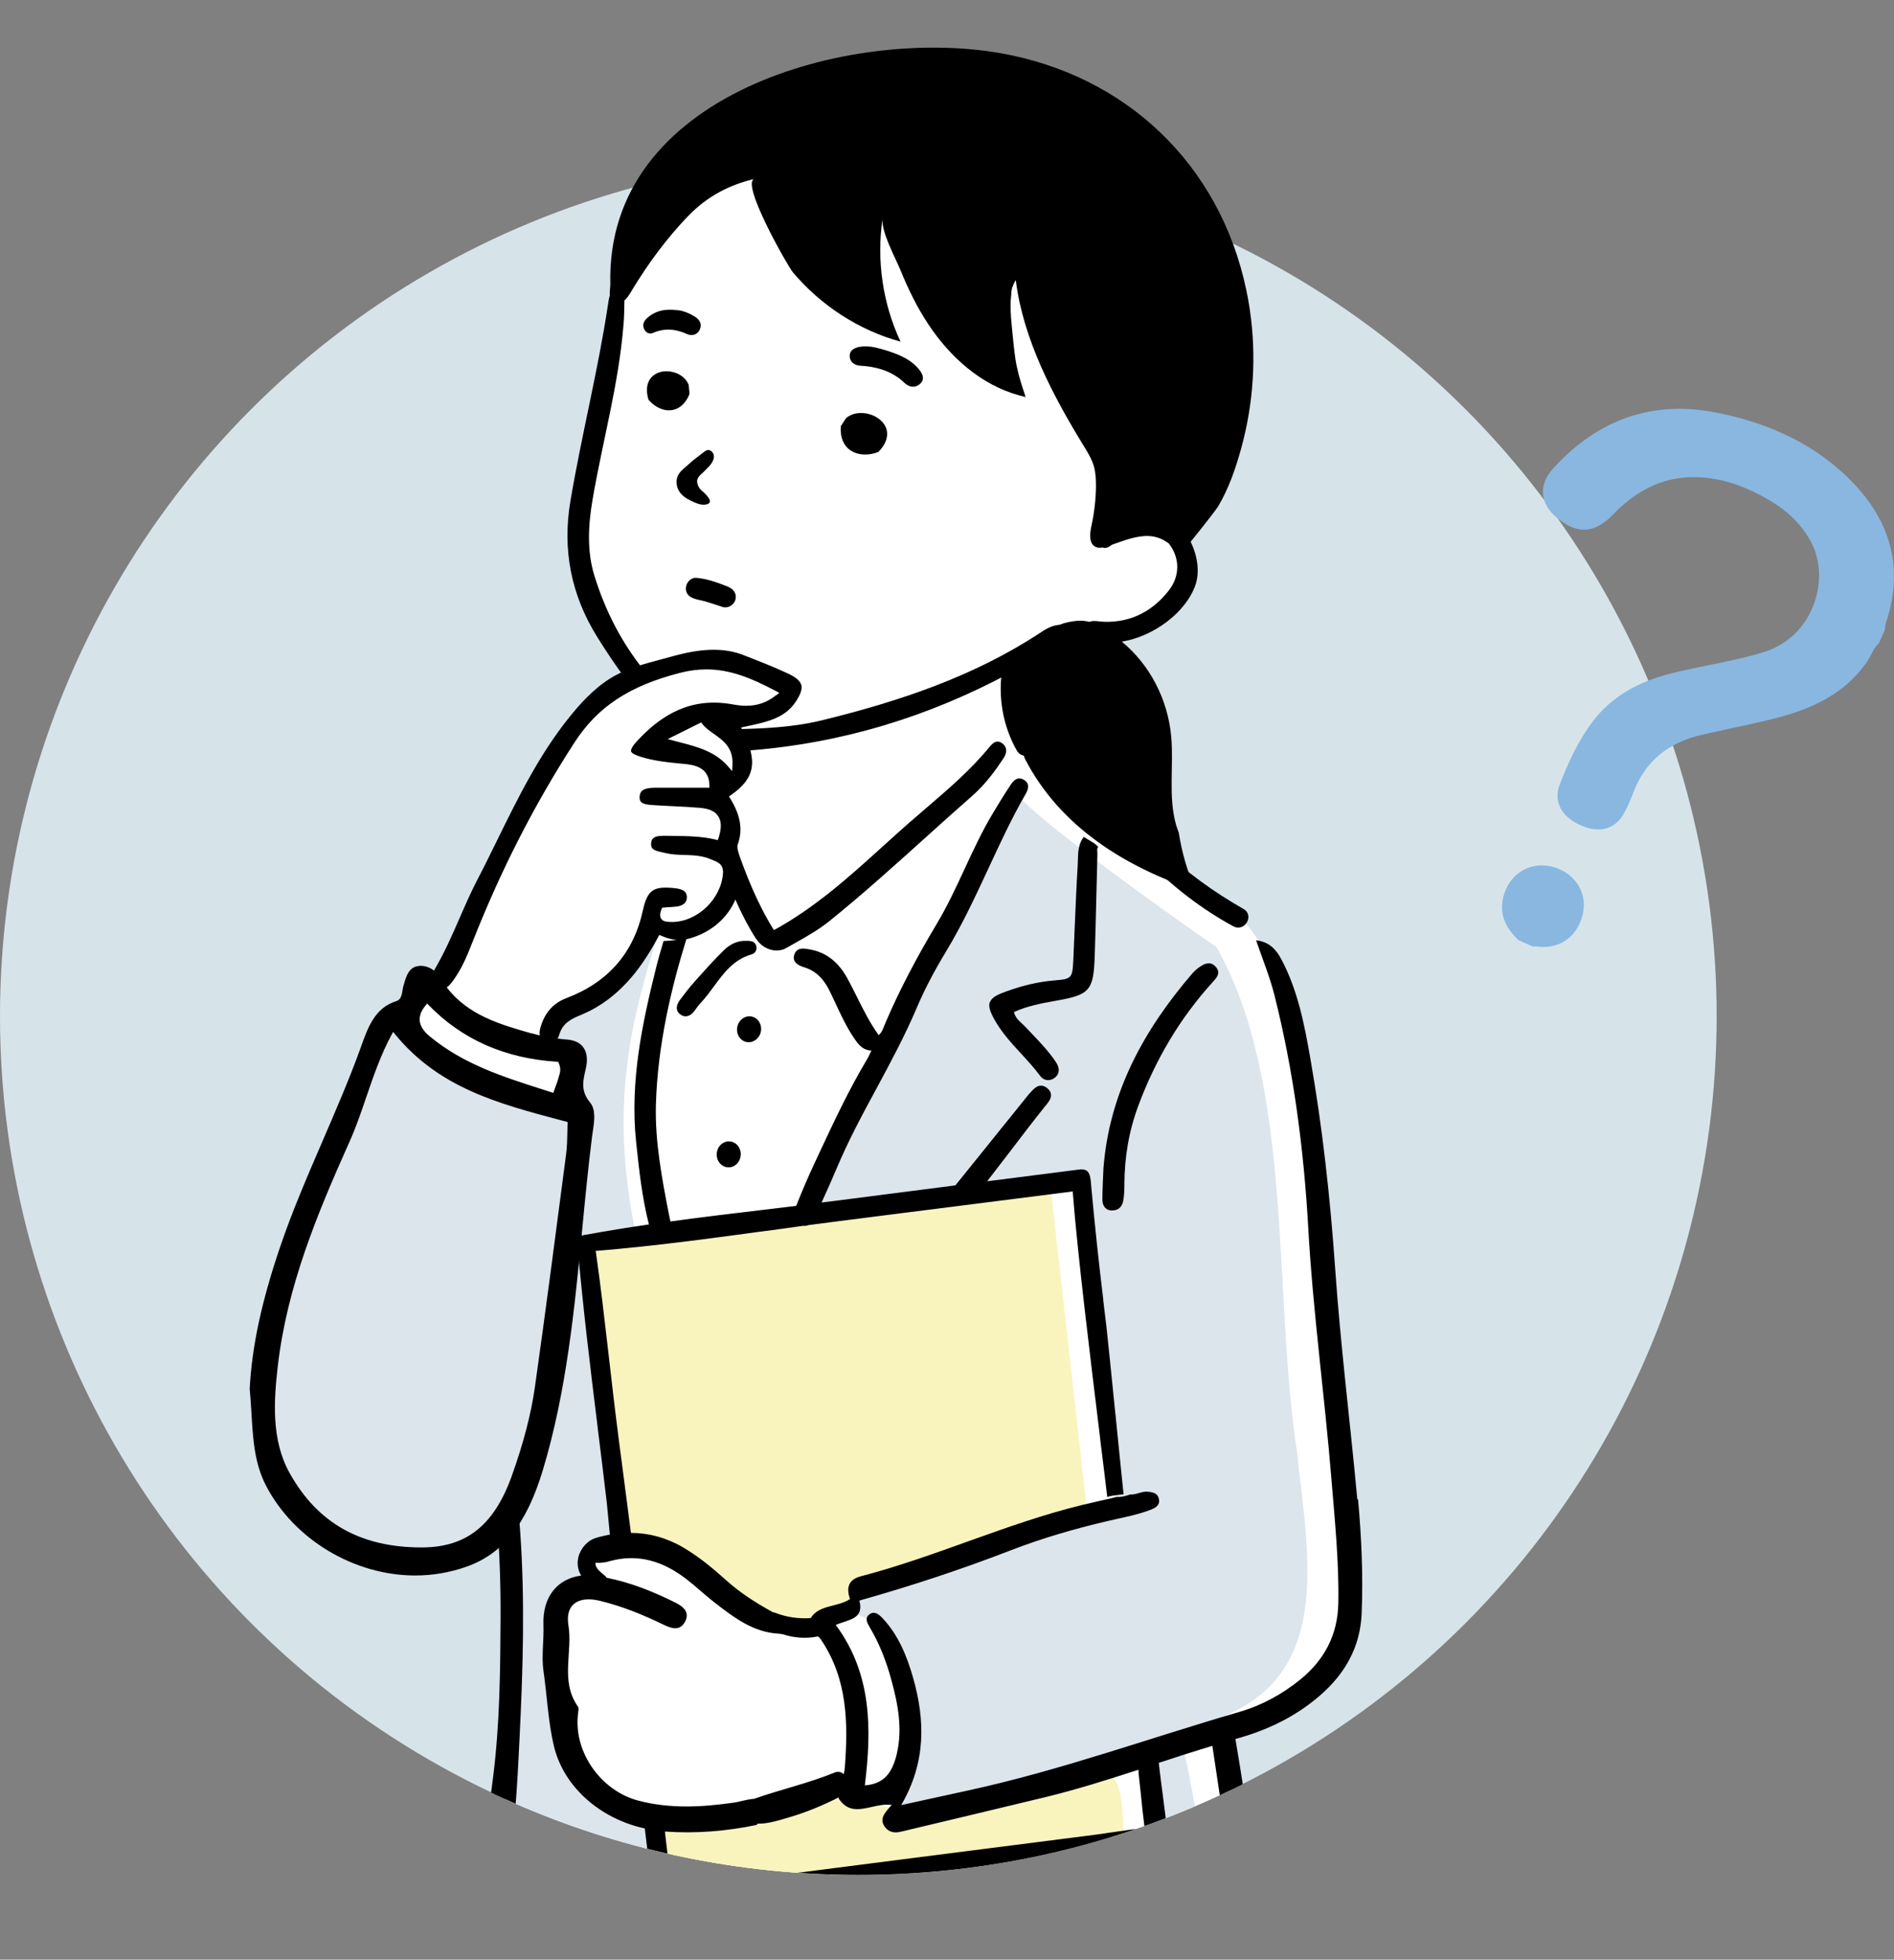 <?xml version="1.0" encoding="UTF-8"?>
<svg id="_レイヤー_2" data-name="レイヤー 2" xmlns="http://www.w3.org/2000/svg" width="197.89" height="204.66" xmlns:xlink="http://www.w3.org/1999/xlink" viewBox="0 0 197.89 204.66">
  <rect x="0" y="0" width="197.89" height="204.66" fill="#808080" stroke="none"/>
  <defs>
    <style>
      .cls-1 {
        fill: #000;
      }

      .cls-1, .cls-2, .cls-3, .cls-4, .cls-5, .cls-6, .cls-7 {
        stroke-width: 0px;
      }

      .cls-2 {
        fill: none;
      }

      .cls-3 {
        fill: #dce5ec;
      }

      .cls-8 {
        clip-path: url(#clippath);
      }

      .cls-4 {
        fill: #f9f4bd;
      }

      .cls-5 {
        fill: #fff;
      }

      .cls-6 {
        fill: #89b7e0;
      }

      .cls-7 {
        fill: #d6e4ea;
      }
    </style>
    <clipPath id="clippath">
      <path class="cls-2" d="M133.78,28.03c-1.15-5.11-4.46-9.61-6.45-12.32-1.82-2.47-8.32-11.03-20.46-14.4-13.35-3.7-24.39,1.41-28.8,3.54-1.51.73-16.96,8.36-20.87,17.67C23.72,35.53,0,68.06,0,106.13,0,155.66,40.15,195.81,89.68,195.81s89.68-40.15,89.68-89.68c0-33.5-18.37-62.7-45.58-78.1Z"/>
    </clipPath>
  </defs>
  <g id="_レイヤー_1-2" data-name="レイヤー 1">
    <circle class="cls-7" cx="89.68" cy="106.13" r="89.68"/>
    <g>
      <path class="cls-6" d="M196.94,65.74c.01-.08.02-.16.03-.24.01-.15.03-.29.06-.4,1.83-5.39.73-10.27-3.28-14.53-2.13-2.26-4.71-4.07-7.68-5.39-2.05-.92-4.36-1.63-6.86-2.11-6.5-1.26-12.18.68-16.87,5.78-.81.88-1.2,1.83-1.13,2.74.07.91.59,1.79,1.51,2.53.5.4.96.69,1.4.89,1.52.68,2.92.27,4.42-1.28,3.12-3.24,6.64-4.44,10.76-3.68,1.15.21,2.28.57,3.46,1.1.61.27,1.25.6,1.9.97,2.02,1.15,3.48,2.56,4.47,4.31,1.12,1.97,1.23,4.53.31,6.86-.94,2.37-2.78,4.08-5.18,4.82-1.87.58-3.81.97-5.69,1.35-1.28.26-2.6.53-3.89.85-3.65.91-6.32,2.52-8.17,4.92-1.66,2.15-2.71,4.57-3.53,6.66-.7,1.78.12,3.39,2.17,4.3l.04.02c1.98.87,3.63.37,4.54-1.36.33-.63.64-1.31.9-2.02,1.24-3.28,3.6-5.27,7.22-6.1.98-.22,1.99-.44,2.96-.65,1.26-.27,2.57-.55,3.85-.86,3.67-.86,7.77-2.27,10.42-6.12.17-.25.3-.51.43-.76.21-.41.4-.79.73-1.08l.06-.05.64-1.43v-.05Z"/>
      <path class="cls-6" d="M162.97,90.79c-.33-.15-.68-.26-1.04-.33-2.27-.44-4.32.93-4.87,3.26-.39,1.64.11,3.05,1.57,4.44l.03.03,1.45.65h.05c.05,0,.1,0,.15,0,.1,0,.19,0,.27.01,2.43.36,4.42-1.15,4.85-3.68.31-1.83-.68-3.59-2.46-4.38Z"/>
    </g>
    <g class="cls-8">
      <g id="_女性社員" data-name="女性社員">
        <path id="_白" data-name="白" class="cls-5" d="M77.88,16.71c-5.12-1.11-13.58,12.46-13.7,15.35-.13,1.25-1.32,8.39-1.71,11.08-.4,2.69-1.58,5.85-1.65,7.69s-1.58,3.75-.33,8.17c1.48,5.26,3.74,9.15,5.66,11.51-6.96,2.75-13.71,19.21-17.06,25.5-1.05,2.57-1.43,4.86-3.05,6.15-1.62,1.29-1.06-.29-2.2,1.49-1.14,1.78-1.14,2.16-2.39,2.5-1.25.33-1.29.28-1.83,1.62-2.73,7.47-10.16,23.08-11.67,31.91-1.89,7.61-.71,16.21,5.73,20.44,6.43,4.41,14.97,4.97,19.08-1.82,1.07,12.57,1.26,33.66-3.59,45.79h82.16l-3.57-23.29c6.27-1.96,10.53-3.19,13-10.62,1.66-6.16-2.59-39.43-2.98-44.83-1.16-6.21-1.56-23.88-8.89-30.19-1.63-1.87-7.29-3.81-12.25-9.55-4.97-5.74-9.26-11.6-9.26-11.6,0,0-.78-5.24.32-6.15,3.79-2.47,8.06-.72,12.25-3.04,1.82-1.18,4.25-2.52,4.31-4.61,1.48-7.38-5.64-5.69-8.84-5.17l1.83-7.07-10.82-24.4-28.55-6.87Z"/>
        <g id="_塗り" data-name="塗り">
          <g>
            <path class="cls-4" d="M76.11,166.65c2.64,1.7,5.2,3.54,8.41,3.28,4.17-2.01,7.51-5.95,12.34-5.86,5.8-1.37,10.86-4.98,16.74-6,0,0-3.77-33.58-3.86-34.39l-48.63,6.24,3.59,31.68c4.52-.06,7.91,2.52,11.42,5.03Z"/>
            <path class="cls-4" d="M108.09,186.7c-7.18,2.17-12.3,3.31-18.97,1.13-3.91-1.8-8.5,2.8-12.95,2.56-9.37.63-8.6-1.94-7.28,8.17,0,0,48.49-6.9,48.49-6.9-.16-9.38-1.91-5.94-9.28-4.96Z"/>
          </g>
          <path class="cls-3" d="M135.63,152.37c-2.74-16.67-.29-39.02-8.55-53.49-.7-.45-4.25-2.93-8.25-5.84-1.38-1.01-2.81-2.07-4.2-3.11-.65-.49-1.29-.97-1.91-1.45-.42-.32-.83-.64-1.23-.95,0,0-.01,0-.02-.01-.36-.28-.7-.55-1.03-.82-1.58-1.26-2.88-2.37-3.65-3.16-.28-.29-.49-.54-.62-.73-.09.17-.18.33-.27.5-5.77,10.96-16.47,31.69-21.33,42.49-.03.06-.05.12-.08.18.37.03.75.04,1.12.08.43.05.85.13,1.23.33,1.67-.13,3.35-.26,5.03-.4,4.2-.36,8.42-.8,12.55-1.61,1.36-.27,2.71-.57,4.05-.93.88-.32,1.85-.21,2.77-.22.88-.19,1.66-.13,1.76.94.48,2.15.82,4.58.44,6.72.7,8.44,2.12,16.94,2.92,25.32,0,.07.02.14.02.2.02.2.04.4.06.61-.97.24-1.94.49-2.89.76-3.34.94-6.61,2.11-9.67,3.74,0,0-.02,0-.03.01-.55.3-1.1.61-1.64.94-3.77,1.48-7.95,2.07-11.66,3.67-.38.16-.76.33-1.13.52-.28.23-.54.49-.8.75-.37.37-.74.74-1.15,1.07.75-.12,1.45-.05,2.1.16.32.11.64.25.94.43,4.97,2.99,6.07,15.36,1.89,18.04.08.06.16.11.22.18.5.48.74.97,1,1.56.03.07.06.14.09.21.04.18.07.35.09.53.03.34.05.3.06-.11-.07-.33.05-.45.38-.36.3-.02.61-.06.9-.14.16-.04.32-.08.47-.13,2.05-.52,4.11-.96,6.19-1.39,2.37-.49,4.73-.93,7.11-1.37,2.22-.42,4.26-1.22,6.41-1.86.1-.22.26-.43.49-.6.58-.41,1.24-.71,1.91-.92.54-.16,1.17-.35,1.7-.09.15.07.24.22.29.38.07.06.14.14.18.22.04.06.06.13.07.19.06.35.11.69.15,1.04.29,2.49.11,5,.41,7.49.02.19-.11.39-.3.41-.92.12-1.84.19-2.77.26-3.7.89-7.34,1.15-11.11,1.58-3.88.43-7.74,1.04-11.62,1.47-5.02.56-10.05.88-15.06,1.37-2.88.28-5.76.62-8.63,1.09-.82.14-1.65-.98-1.74-1.69-.24-1.74-.54-3.48-.81-5.22-.01-.09-.03-.17-.04-.26-.04-.19-.06-.38-.09-.57-.03-.19-.03-.36-.02-.52,0-.07.01-.13.02-.19-4.88-1.18-8.77-4.44-9.57-10.68.02-3.83-2.56-12.38,2.26-13.8.08-.03.17-.05.26-.07,0-.2,0-.39,0-.58.13-2,1.38-3.18,3.3-3.32.07,0,.14-.01.22-.02.03-.15.06-.3.1-.45.04-.21.09-.41.13-.61.06-.28.11-.56.15-.84-.68-1.23-1.04-2.54-1.26-3.89-.1-.61-.16-1.24-.21-1.87-.17-2.12-.14-4.29-.5-6.35-.81-5.94-1.23-11.3-1.75-17.17,1.03-.21,3.56.11,4.49-.71.23-.2.36-.46.36-.82h.02c-.02-.12-.05-.24-.07-.36-2.52-12.77-.43-21.36,2.54-30.76-.52.23-1.02.48-1.58.61-.23.05-.46.08-.68.1-1.26,2.94-3.62,5.25-6.34,6.86-.83.49-1.72,1.01-2.23,1.86-.43.71-.55,1.57-.84,2.34,0,0,0,0,0,0,1.21.4,2.45.59,2.76,2.15.16.82-.08,1.67-.29,2.46-.14.53-.24,1.15-.53,1.64-.13-.19-.32-.35-.58-.41-3.17-.76-6.31-1.44-9.37-2.6-2.53-.97-5.4-2-6.66-4.54,0-.03,0-.06-.02-.09-.25-.82-1.07-1.3-1.9-.96-1.12.45-1.5,2.34-1.91,3.33-1.26,3.02-2.52,6.04-3.77,9.06-2.44,5.88-4.96,11.77-6.41,17.99-1.23,5.28-1.94,11.2.34,16.3,2.25,5.05,7.31,7.88,12.65,8.46,2.87.31,6.63.26,9.12-1.4.89-.59,1.58-1.36,2.14-2.23.18,1.67.33,3.34.45,5.02,0,.01,0,.02,0,.04.01.14.02.28.03.41,0,.11.01.22.02.33.01.18.02.36.03.53.51,8.12.5,16.32-.61,24.4-.06.4-.11.8-.18,1.19-.31,2.04-.71,4.07-1.19,6.08-.29,1.2-.62,2.4-.98,3.58-.28.91-1.11,2.3-1.11,3.23-.03.13-.05.25-.08.37-.1.45-.16.84.51.61h78.28c-1.79-7.6-2.9-15.38-4.09-20.85-.09-.41-.18-.81-.27-1.2,1.6-.74,3.13-1.72,4.44-2.81.04-.03.07-.06.1-.08,10.71-4.53,8.81-15.92,7.51-26.77Z"/>
        </g>
        <g id="_アウトライン" data-name="アウトライン">
          <g>
            <path class="cls-1" d="M103.42,104.65c-.18.48.07,1.1.51,1.88.74,1.32,1.77,2.44,2.76,3.51.67.73,1.37,1.49,1.97,2.3.21.29.5.45.82.47.26,0,.52-.08.75-.27.48-.39.52-.96.12-1.58-.76-1.15-1.72-2.15-2.65-3.12-.19-.2-.38-.4-.57-.6-.11-.12-.23-.23-.35-.34-.38-.35-.74-.69-.83-1.21,1.38-.62,2.75-.89,4.4-1.18,3.54-.62,3.91-1.06,4.03-4.72.07-2.06.12-4.15.17-6.18.04-1.47.07-2.95.11-4.42,0-.08,0-.16-.01-.24-.02-.22-.03-.37.09-.5-.14-.15-.29-.3-.46-.41-.35-.23-.71-.41-1.04-.64-.57.71-.6,1.58-.62,2.42,0,.18-.01.36-.02.54-.13,2.13-.22,4.31-.31,6.41-.05,1.18-.1,2.36-.15,3.54-.09,1.84-.18,1.94-1.94,2.08-1.65.13-3.34.52-5.17,1.19-.85.31-1.41.59-1.59,1.07Z"/>
            <path class="cls-1" d="M79.04,98.09c.44.69,1.22,1.15,2.03,1.18.38.01.75-.07,1.06-.25.28-.16.57-.32.85-.48,1.23-.69,2.51-1.41,3.65-2.32,3.45-2.78,6.79-5.79,10.02-8.7,1.61-1.45,3.28-2.96,4.94-4.41,1.4-1.22,2.46-2.72,3.24-3.89.54-.82.25-1.31-.09-1.57-.16-.13-.32-.19-.48-.2-.37-.01-.64.28-.89.58-1.95,2.38-4.32,4.41-6.61,6.37-.61.52-1.22,1.05-1.83,1.58-.91.8-1.82,1.62-2.7,2.42-3.46,3.13-7.03,6.37-11.37,8.74-1.76-2.81-2.91-5.8-3.81-8.36-.1-.28-.19-.57-.29-.85-.57.35-.96.99-1.39,1.49-.06.07-.13.14-.19.2l.13.38c.8,2.32,1.94,5.33,3.72,8.11Z"/>
            <path class="cls-1" d="M71.07,105.93c.17.14.35.21.54.21.34.01.68-.19.97-.59.05-.07.11-.15.16-.22.12-.17.24-.34.37-.48.54-.56,1.01-1.2,1.47-1.82,1.07-1.46,2.09-2.83,3.96-3.36.18-.05.33-.17.42-.33.09-.17.11-.37.05-.57-.14-.47-.57-.5-.89-.51,0,0-.14,0-.17,0-.84-.03-1.63.3-2.33.99-1,.98-1.95,2.04-2.87,3.07l-.21.24c-.53.59-1,1.21-1.46,1.82-.65.86-.29,1.35-.01,1.56Z"/>
            <path class="cls-1" d="M141.82,156.62c-.74-8.01-1.75-16-2.31-24.03-.52-7.41-1.32-14.78-2.61-22.09-.62-3.55-1.31-7.1-3.03-10.33-.55-1.03-1.27-1.81-2.63-1.97.68,2,1.44,3.83,1.92,5.74,2.01,7.98,3.07,16.13,3.53,24.31.49,8.78,1.71,17.47,2.42,26.22.35,4.31.8,8.62.72,12.96-.06,3.31-1.46,5.95-3.99,7.99-1.88,1.52-3.99,2.68-6.32,3.36-9.47,2.75-18.75,6.13-28.41,8.22-2.25.49-4.49.98-6.95,1.52,2.6-4.46,2.51-8.85,1.24-13.31-.65-2.26-1.53-4.45-3.19-6.21-.35-.37-.83-.8-1.36-.41-.55.4-.23.93.04,1.39,1.02,1.72,1.73,3.58,2.25,5.5.69,2.53,1.18,5.11.55,7.73-.52,2.18-1.52,3.11-3.33,3.25.72-5.88.75-11.64-3.04-16.76,1.36-.57,2.99-.59,2.47-2.54,5.46-1.54,10.71-3.27,15.87-5.27,3.27-1.26,6.63-2.23,10.04-3.03,1.52-.36,3.07-.62,4.54-1.19.53-.21.98-.49.84-1.13-.13-.63-.67-.71-1.22-.75-.6-.04-1.15.33-1.77.29-.45.15-.92.29-1.39.26-1.36.31-2.53.57-3.69.85-7.87,1.93-15.25,5.4-23.09,7.44-1.33.35-1.5,1.26-1.11,2.37-1.33.89-3.2.55-4.11,1.99-1.29.08-2.48-.08-3.72-.56-.08-.03-.15-.04-.22-.05-1.8-.99-3.45-2.04-4.92-3.37-1.4-1.26-2.84-2.45-4.48-3.41-1.75-1.02-3.57-1.5-5.44-1.51-.21-1.67-.5-3.88-.78-6.02-.32-2.4-.64-4.89-.85-6.6l-.27-2.28c-.16-1.37-.32-2.74-.48-4.13-.39-3.37-.79-6.87-1.28-10.29l-.02-.14h.15c5.89-.48,11.86-1.29,17.64-2.08h.07c1.26-.18,2.55-.36,3.84-.53.03,0,.07.01.1.01.15,0,.29-.02.41-.08.9-.12,1.8-.24,2.69-.35l5.73-.73c6.36-.81,12.72-1.61,19.08-2.42l.14-.02v.14c.5,6.42,1.81,17.09,2.86,25.67v.07c.27,2.16.52,4.16.72,5.88l.02.15.14-.04c.4-.11.81-.16,1.2-.2.07,0,.15-.02.23-.03h.13s-.01-.14-.01-.14c-.15-1.38-.51-4.99-.83-8.18l-.02-.15c-.41-4.05-.83-8.24-.93-9.07-.11-.91-.22-1.81-.33-2.72v-.11c-.51-4.17-.92-8.11-1.28-12.06v-.05c-.08-.87-.19-1.44-.94-1.46h-.04s-.1,0-.15,0c-3.24.41-6.48.83-9.72,1.24.76-.99,1.52-1.97,2.27-2.95,1.21-1.59,2.47-3.24,3.74-4.83l.1-.12c.29-.35.61-.75.56-1.18-.03-.24-.16-.46-.41-.66-.2-.16-.4-.24-.6-.25-.47-.02-.83.38-1.15.73-.05.05-.09.1-.14.15-.08.09-.15.18-.22.27-.03.05-.07.09-.11.14l-7.36,9.13c-2.31.3-4.62.59-6.93.89l-6,.77c-.35.04-.7.09-1.05.13.53-1.16,1.07-2.36,1.57-3.55,1.21-2.89,2.72-5.69,4.19-8.4,1.45-2.69,2.95-5.48,4.17-8.35.79-1.87,1.8-3.81,3.09-5.94,1.69-2.79,3.08-5.79,4.43-8.69,1.19-2.56,2.41-5.2,3.84-7.68.19-.32.62-1.09-.16-1.54-.15-.09-.29-.13-.43-.14-.49-.02-.8.44-1,.75-.59.88-1.15,1.81-1.69,2.7l-.09.15c-1.14,1.89-2.08,3.92-2.99,5.88-.89,1.92-1.81,3.9-2.92,5.75-2.15,3.59-3.89,6.93-5.3,10.21-.05.11-.09.21-.13.32-.16.4-.3.78-.61,1.05-.91-1.25-1.6-2.64-2.27-3.98-.31-.62-.63-1.27-.97-1.89-.96-1.77-2.24-2.77-3.9-3.07l-.1-.02c-.2-.04-.4-.07-.6-.08-.53-.02-.85.2-.99.66-.11.36-.02.67.26.91.23.2.56.31.81.39,1.5.46,2.24,1.64,2.71,2.62.17.35.33.71.5,1.06.57,1.23,1.16,2.5,1.94,3.66.41.61.87,1.31,1.85,1.35-.04.09-.08.17-.12.25-.12.26-.23.49-.36.7-1.87,3.13-3.44,6.47-4.95,9.71l-.53,1.13c-.68,1.46-1.32,2.95-1.9,4.43-1.17.14-2.32.28-3.41.41-3.21.38-6.47.77-9.73,1.22-.01-.06-.03-.13-.04-.19-.02-.1-.05-.2-.07-.3l-.04-.2c-.73-3.76-1.48-7.66-1.37-11.55.19-6.2,1.58-12.11,3.24-17.43-.77.26-1.61.35-2.44.38-.28.93-.55,1.86-.78,2.79-1.42,5.7-2.75,11.79-2.09,18.17.3,2.85.61,5.78,1.34,8.64-2.22.32-4.43.68-6.62,1.08-.08,0-.15.02-.23.04-.29.05-.51.22-.62.47-.11.24-.11.55.02.79v.02s.01.03.01.03c.55,6.27,1.33,12.64,2.09,18.8v.03c.3,2.41.64,5.15.95,7.81l.32,3.32c-.36.07-.73.15-1.09.24-.09.02-.18.05-.26.08-.93.23-1.69,1.07-1.93,2-.19.76-.05,1.4.28,1.96-2.48.33-4.05,2.21-3.94,5.14.06,1.62-.22,3.31,0,4.81.38,2.61.49,5.3,1.08,7.81,1.05,4.45,5.02,7.69,9.51,8.65.3,2.58.61,5.17.92,7.75.09.25.22.51.49.63.21.09.44.14.73.14.27,0,.54-.04.81-.08l.02-.04h.08c2.91-.25,5.85-.64,8.7-1.03,1.15-.16,2.3-.31,3.44-.45l1.87-.24c3.67-.46,7.34-.93,11-1.4l19.19-2.45c.63-.08,1.27-.15,1.89-.21h.05c1.12-.12,2.28-.24,3.41-.44h.11s0,0,0,0c.63-.06,1.39-.21,1.92-.71v-.26s0-.02,0-.02c.07-.24.05-.5-.05-.72v-.02s-.01-.02-.01-.02c-.09-1.21-.26-2.45-.42-3.66v-.03c-.09-.63-.17-1.27-.25-1.9l-.2-1.69c1.86-.61,3.72-1.21,5.6-1.78,0,0,0,0,0,0,.51,3.3,1.69,11.43,1.86,12.33.39,2.25.95,4.47,1.44,6.71.18.84.36,1.68.51,2.52.08.41.43.72.85.72h.89c.53,0,.93-.47.86-1-.18-1.33-.46-2.64-.78-3.93-.52-2.12-.96-4.18-1.33-6.34-.67-3.9-1.22-7.82-1.89-11.72.07-.02.15-.04.22-.06,2.65-.74,5.11-1.84,7.33-3.46,3.26-2.38,5.47-5.4,5.64-9.63.16-3.98-.02-7.94-.38-11.9ZM60.38,179.1c.03-.3.13-.69-.01-.89-1.86-2.64-.52-5.66-.98-8.47-.36-2.2,1.06-3.09,3.27-2.56,2.32.56,4.5,1.45,6.63,2.48.8.39,1.69.73,2.25-.23.63-1.1-.24-1.7-1.08-2.11-2.26-1.12-4.59-2.05-7.07-2.54-.05-.07-.1-.14-.17-.2-.43-.38-1.03-.75-1.01-1.37.3.03.62,0,.94-.04.18-.03.36-.07.53-.12,3.01-.84,5.63.02,8.01,1.85,1.01.77,1.93,1.66,2.94,2.44,2.02,1.56,4.05,3.14,6.75,3.28.15,0,.28.03.39.07,0,0,0-.01,0-.02,1.16.39,2.39.48,3.62.25.02,0,.04-.01.07-.02.13.09.25.22.36.4,2.73,4.08,2.8,8.64,2.45,13.28-.02.22-.04.5-.14.71-.21-.23-.53-.33-.92-.17-2.75,1.12-5.65,1.77-8.44,2.75-.73.04-1.43.3-2.15.4-3.33.47-6.64.65-9.94-.22-3.9-1.03-6.72-5.05-6.3-8.94ZM118.95,185.07c.09.77.17,1.56.25,2.33.11,1.11.23,2.27.38,3.39l.02.14h-.14c-1.08.11-2.17.27-3.24.43h-.04c-.61.1-1.25.19-1.87.27l-19.19,2.45c-3.28.42-6.56.84-9.83,1.26l-2.79.36c-1.14.15-2.29.29-3.43.42h-.12c-2.84.36-5.77.71-8.63,1.2l-.14.02-.02-.14c-.23-1.97-.46-3.95-.69-5.92,3.22.23,6.41-.03,9.6-.69.03-.04.05-.08.08-.13,1.09.03,2.26-.36,3.26-.65,1.81-.53,3.56-1.25,5.24-2.11-.01.04-.02.08-.03.12,1.47,2.23,3.48.41,5.55.68-.74.83-1.32,1.45-.73,2.28.41.59,1.03.68,1.68.52,5.02-1.2,10.04-2.38,15.06-3.6,3.3-.8,6.53-1.82,9.76-2.87l.03.23Z"/>
            <path class="cls-1" d="M116.21,126.41c.67.02,1.05-.42,1.16-1.04.09-.56.11-1.13.11-1.7.01-2.82.47-5.55,1.46-8.21,1.8-4.81,4.35-9.15,7.81-12.94.4-.44.79-.9.32-1.49-.49-.62-1.09-.48-1.66-.09-.3.2-.59.44-.82.71-5.07,5.89-8.69,12.45-9.3,20.38-.04,1.09-.11,2.17-.11,3.26,0,.63.32,1.12,1.02,1.14Z"/>
            <path class="cls-1" d="M54,155.65s-.06.09-.09.14c-.6.96-1.24,1.95-1.98,2.83.27,3.53.39,6.98.37,10.39-.03,5.38-.07,10.93-.77,16.5-.41,3.27-.81,6.56-1.43,9.8-.51,2.67-1.29,5.21-2.1,7.77-.15.47.07,1.05.44,1.36.51.43,1.11.13,1.48-.34.43-.56.69-1.25.93-1.9.25-.68.56-1.34.8-2.03.5-1.43.9-2.9,1.21-4.38.63-2.98.94-6.02,1.14-9.06.12-1.77.2-3.54.29-5.32.34-6.86.58-14.2.06-21.46-.1-1.35-.21-2.79-.35-4.3Z"/>
            <path class="cls-1" d="M77.97,108.82c.68.15,1.36-.32,1.52-1.05.16-.73-.25-1.44-.93-1.6-.68-.15-1.36.32-1.52,1.05-.16.73.25,1.44.93,1.6Z"/>
            <path class="cls-1" d="M74.89,120.46c-.06.75.45,1.4,1.14,1.45.69.06,1.3-.5,1.36-1.25.06-.75-.45-1.4-1.14-1.45-.69-.06-1.3.5-1.36,1.25Z"/>
            <path class="cls-1" d="M128.86,96.74c1.19.64,2.24-1.14,1.06-1.81-3.11-1.78-6-3.85-8.58-6.34-.92-.88-2.3.5-1.4,1.4,2.65,2.65,5.62,4.96,8.92,6.75Z"/>
            <path class="cls-1" d="M108.13,77.25c-1.12-2.33-1.56-4.59-1.48-7.16.03-1.08-1.76-1.38-1.93-.26-.46,2.92.05,5.96,1.51,8.54.71,1.25,2.51.15,1.91-1.11Z"/>
          </g>
          <path class="cls-1" d="M83.72,71.54c-.12-.43-.55-.8-1.35-1.18-1.52-.71-3.11-1.33-4.66-1.93l-.07-.03c-.94-.36-1.95-.54-3.09-.54-1.23,0-2.6.22-4.2.66-.36.1-.73.2-1.11.3-1.93.51-3.93,1.04-5.56,2.08-1.78,1.14-3.16,2.72-4.17,3.97-3.17,3.93-5.4,8.47-7.56,12.87l-.02.04c-.67,1.36-1.36,2.77-2.07,4.13-.67,1.29-1.27,2.66-1.84,3.97-.77,1.77-1.57,3.59-2.57,5.3-.04.06-.07.13-.1.19-.41-.32-.9-.5-1.39-.5-.08,0-.16,0-.25.02-1.01.13-1.27,1.07-1.53,1.98l-.04.13c-.04.13-.06.27-.08.42-.08.46-.16.99-.66,1.14-2.22.68-2.96,2.76-3.62,4.59l-.1.28c-1.19,3.3-2.61,6.56-3.97,9.72-1.55,3.59-3.16,7.29-4.44,11.07-1.94,5.69-2.95,10.41-3.18,14.81.08.85.13,1.7.18,2.51.16,2.72.3,5.28,1.54,7.65,2.92,5.59,9.18,9.35,15.58,9.35,1.82,0,3.62-.31,5.33-.91,3.83-1.35,6.29-4.45,7.99-10.07,2.49-8.24,3.32-16.9,4.13-25.27.3-3.15.62-6.41,1.02-9.6.02-.18.05-.36.08-.55.16-1.06.33-2.26-.29-3-.99-1.19-.74-2.26-.48-3.38l.04-.18c.21-.9.12-1.66-.26-2.19-.34-.48-.93-.76-1.69-.82-.33-.02-.67-.06-1.01-.11.07-.1.13-.22.17-.36.37-1.31,1.34-1.71,2.29-2.11.09-.04.19-.08.28-.12.86-.37,1.71-.87,2.53-1.48,2.01-1.51,3.67-3.58,5.24-6.52l.12-.23.24.1c.63.28,1.23.42,1.82.42.38,0,.75-.05,1.14-.16,4.01-1.15,6.13-4.93,5.06-9-.08-.29-.14-.58-.05-.84.54-1.5.28-3.01-.79-4.76l-.14-.22.22-.15c2.5-1.74,2.82-3.5,1.21-6.73l-.16-.32.83-.18c1.93-.42,3.75-.82,4.87-2.5.52-.78.71-1.35.59-1.79ZM59.31,117.18v.11c-.02.3-.02.62-.03.95-.02.77-.03,1.57-.14,2.37l-.18,1.37c-.98,7.5-1.99,15.25-3.07,22.86-.4,2.83-1.19,5.87-2.41,9.28-1.85,5.17-4.74,7.48-9.39,7.49h-.06c-6.35,0-10.86-2.54-13.77-7.77-1.93-3.46-1.65-7.56-1.24-11.13.96-8.35,4.1-15.88,7.51-23.5.68-1.51,1.22-3.11,1.75-4.66.75-2.2,1.53-4.47,2.7-6.61l.1-.17.12.15c4.58,5.67,10.82,7.33,17.42,9.08l.68.18ZM58.36,110.99c.29.62.16,1.04.05,1.38-.02.07-.05.14-.06.21-.07.28-.17.55-.3.89-.06.16-.13.34-.2.55l-.04.12-1.02-.33c-4.29-1.37-8.34-2.66-11.85-5.54-.68-.56-1.04-1.11-1.09-1.68-.04-.54.18-1.09.69-1.67l.09-.11.1.1c3.5,3.64,8.05,5.65,13.52,5.98h.08s.03.08.03.08ZM76.53,79.85l-.03.69-.45-.52c-1.36-1.55-3.18-2.02-5.11-2.52l-1.18-.31,3.5-1.74.14.18c.31.39.73.69,1.18,1.01,1,.71,2.04,1.45,1.95,3.22ZM81.08,72.61c-.91.74-1.93,1.1-3.11,1.1-.43,0-.88-.05-1.39-.14-.69-.13-1.37-.19-2.02-.19-2.96,0-5.61,1.36-8.11,4.14-.51.57-.54.84-.51.95.06.23.51.4.95.55,1.43.46,2.98.61,4.47.75,1.02.1,2.72.26,2.76,2.22v.28s-3.45,0-3.45,0c-.74,0-1.48,0-2.22,0-1.14.01-1.56.25-1.62.91-.02.24.02.42.13.55.24.28.81.32,1.23.35.73.05,1.5.09,2.18.12.91.04,1.85.09,2.78.17.94.08,1.56.36,1.89.87.35.53.36,1.27.04,2.26l-.08.24-.25-.06c-1.41-.34-2.88-.36-4.31-.38-.24,0-.49,0-.73-.01h-.08c-.1,0-.19,0-.29,0-.92,0-1.26.2-1.31.77-.05.63.33.78,1.2.96.12.02.24.05.35.08.62.15,1.29.17,1.93.19.94.03,1.91.06,2.83.48.07.03.15.06.22.09.44.18,1.05.42.98,1.36-.2,2.7-2.7,5.07-5.34,5.07-.2,0-.4-.01-.6-.04-.25-.04-.44-.15-.54-.33-.13-.24-.11-.57.06-.98l.07-.15h.17c.12-.02.25-.03.4-.04.3-.02.61-.03.92-.07.53-.07,1.14-.31,1.08-1.07-.03-.35-.19-.72-1.16-.84-.41-.05-.75-.07-1.05-.07-1.44,0-1.98.54-2.39,2.41-.96,4.42-3.64,7.48-7.95,9.12-1.37.52-2.23,1.45-2.7,2.94-.13.4-.16.72-.11.97-.27-.07-.55-.14-.84-.22h-.05c-3.24-.93-6.58-1.87-8.83-4.8.27-.18.51-.49.75-.83.83-1.17,1.38-2.48,1.87-3.73,2.98-7.59,6.48-14.45,10.7-20.98,2.43-3.76,5.74-5.95,11.06-7.31.93-.24,1.83-.36,2.73-.36,2.48,0,4.61.86,7.26,2.25l.37.2-.33.27Z"/>
          <g>
            <path class="cls-1" d="M130.58,32.3c-.11-.71-.23-1.41-.38-2.09-2.75-12.97-12.47-22.36-25.75-24.67-15.65-2.72-41.2,4.23-40.68,24.15,0,.34-.1.79-.05,1.17-.11.32-.15.66-.2.99-1.04,6.87-2.76,13.62-3.92,20.47-.85,5.03.03,9.79,2.84,14.27.93,1.48,1.89,2.93,2.94,4.33.62-.36,1.26-.65,1.94-.87-2.37-2.93-4.09-6.27-5.22-9.94-.78-2.53-.65-5.23-.19-7.92,1.05-6.12,2.75-12.12,3.24-18.33.07-.83.08-1.66.09-2.49.33-.25.57-.7.82-1.11,1.68-2.77,3.6-5.37,5.83-7.69,2.02-2.09,4.37-3.29,6.94-3.88-1.5.36,3.47,9.11,4.02,9.76,2.92,3.45,6.88,6.04,11.24,7.23-1.87-3.99-2.53-8.54-1.87-12.91-.21,1.38,1.35,4.17,1.87,5.46.8,1.96,1.73,3.87,2.9,5.63,2.26,3.41,5.5,6.35,9.53,7.44.21.06.43.11.64.17-.08-.24-.16-.48-.23-.71-.37-1.1-.68-2.2-.85-3.36-.17-1.16-.26-2.33-.38-3.49-.1-1.01-.17-2.03-.05-3.05,0-.25.03-.5.08-.74.02-.1.05-.17.09-.22.07-.23.18-.45.32-.65,0,.02,0,.05,0,.07.78,6.13,3.84,11.94,7.03,17.15.44.72.9,1.45,1.13,2.26.18.65.21,1.34.21,2.02-.01,1.41-.18,2.82-.48,4.2-.18.8-.27,1.88.49,2.19.22.09.46.08.69.04.34.14.66-.05.97-.29,1.25-.43,2.56-.97,3.87-.91.79.04,1.48.33,2.07.78,1.14,1.44,1.21,3.36,0,4.91-1.65,2.1-3.85,3.33-6.69,3.27-.54-.01-1.16-.18-1.61,0-.4-.1-.84-.14-1.31-.1-.64.06-1.25.18-1.81.41-.87.07-1.49.49-2.1.89-6.88,4.51-14.65,7.11-22.7,9.08-3.01.74-6.1.87-9.2.94.46.67.79,1.45.96,2.25.19,0,.37-.02.56-.03,9.81-.76,18.84-3.56,27.25-8.07-.29,1.49.16,3.44.41,4.8.26,1.43.68,2.82,1.22,4.16,3.66,7.07,10.45,11.28,17.89,13.74-.51-.98-.88-2.05-1.17-3.06-.28-.98-.5-1.98-.66-2.99-.1-.27-.2-.54-.28-.81-.84-3-.23-6.17-.51-9.23-.35-3.86-2.21-7.48-5.16-9.91,3.28-.53,6.65-2.99,7.68-5.88.48-1.35.24-3.08-.49-4.55,1.13-1.38,2.67-3.36,2.86-3.67,1.11-1.86,1.83-3.95,2.41-6.04,1.31-4.72,1.63-9.71.91-14.55Z"/>
            <path class="cls-1" d="M72.47,52.43l.08.03c.06.03.12.05.19.08.3.12.54.17.77.17.4,0,.64-.12.67-.35,0-.13-.08-.27-.18-.41l-.02-.03c-.1-.14-.22-.27-.32-.37-.07-.08-.15-.15-.23-.21-.1-.09-.2-.17-.28-.27-.14-.18-.24-.38-.29-.6-.03-.17-.03-.32.02-.45.08-.22.27-.4.44-.55.18-.16.36-.35.55-.55.47-.43.74-.89.72-1.27-.01-.28-.17-.51-.42-.62-.26-.1-.44.04-.6.16l-.65.5c-.18.14-.36.28-.54.42-.14.12-.28.24-.42.37-.12.11-.23.21-.35.31l-.03.02c-.24.21-.49.42-.67.71-.25.42-.29.93-.12,1.43.19.55.64.92.99,1.13.23.14.47.25.7.35Z"/>
            <path class="cls-1" d="M88.37,43.71l-.52.8v.07c-.1,1.46.58,2.51,1.83,2.81t0,0c.63.15,1.36.09,2.04-.17l.06-.02.04-.05c.94-.98.95-1.81.8-2.33-.23-.76-.96-1.37-1.92-1.6-.88-.21-1.75-.04-2.31.46l-.03.03Z"/>
            <path class="cls-1" d="M72.01,41.18l.03-.06-.08-.89v-.03c-.26-.66-.88-1.16-1.67-1.35-.86-.21-1.71,0-2.21.54-.35.37-.69,1.08-.34,2.3l.02.06.04.04c.44.51,1,.86,1.57,1t0,0c1.13.27,2.12-.32,2.65-1.59Z"/>
            <path class="cls-1" d="M68.25,34.76c.69-.3,1.38-.4,2.11-.3.45.06.92.2,1.42.43.1.05.21.08.32.09.43.06.81-.14,1-.53.26-.53.08-1.02-.51-1.39-.59-.36-1.15-.58-1.72-.66h-.09c-1.34-.19-2.39.09-3.22.87-.34.32-.44.72-.26,1.1.12.25.32.42.56.45.13.02.26,0,.38-.06Z"/>
            <path class="cls-1" d="M89.5,38.12s.09.03.14.04c.1.02.21.04.33.04.53.03,1.01.1,1.47.2.22.05.43.11.64.17.95.3,1.75.77,2.45,1.44.16.15.34.26.53.32.03.01.07.02.1.03.32.07.63,0,.9-.21.48-.37.49-.87.04-1.47-.8-1.06-1.98-1.57-3.13-1.96l-.3-.1c-.46-.14-.82-.24-1.13-.31-.66-.15-1.18-.17-1.7-.09-.53.09-1.14.35-1.05,1.08.05.41.29.68.72.82Z"/>
            <path class="cls-1" d="M76.08,61.28c-1.02-.4-2.24-.86-3.34-.93-.59-.04-1.07.53-1.08,1.08,0,.01,0,.03,0,.04,0,.35.19.71.5.87.42.27,1.05.33,1.53.47.61.18,1.21.39,1.81.58.56.18,1.19-.21,1.34-.76.17-.62-.21-1.13-.76-1.34Z"/>
          </g>
        </g>
      </g>
    </g>
  </g>
</svg>